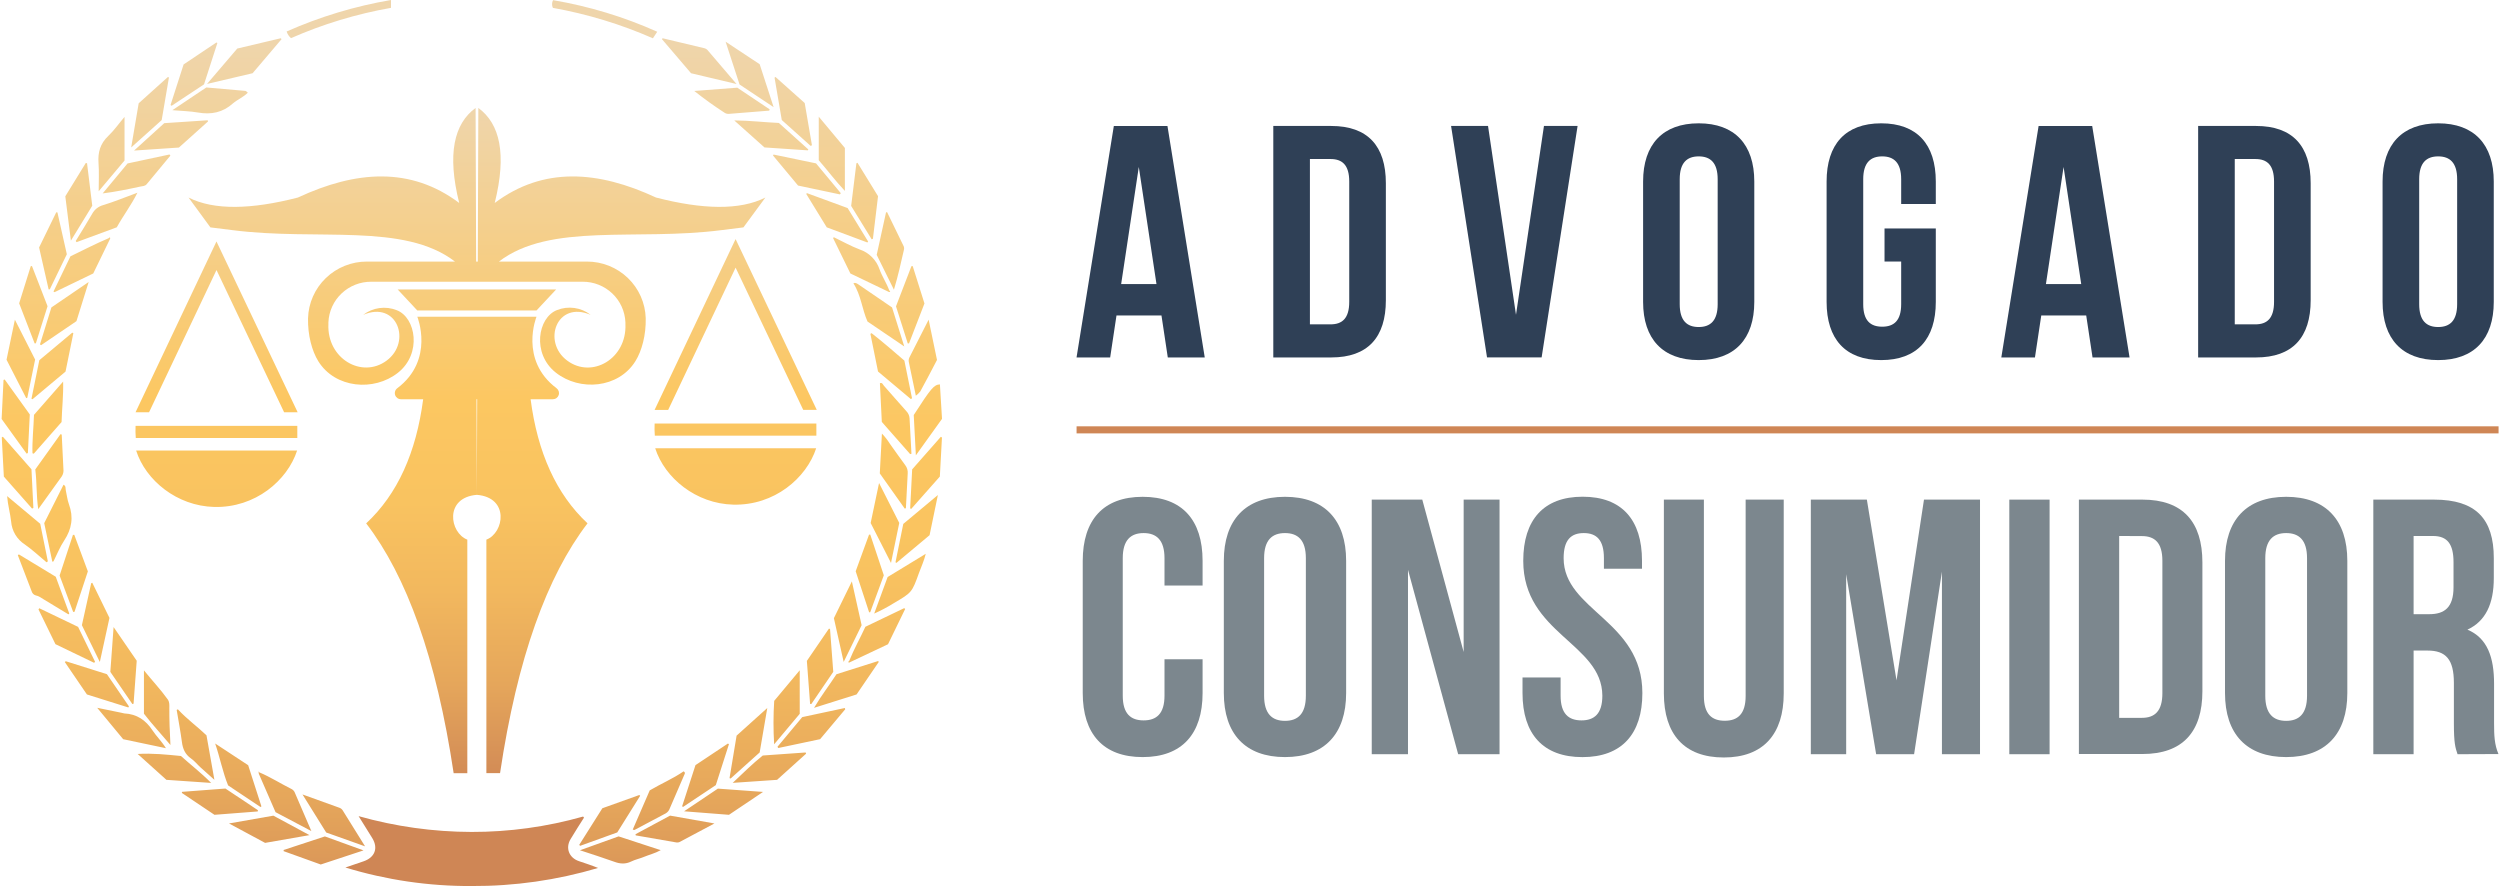 <svg width="446" height="159" viewBox="0 0 446 159" fill="none" xmlns="http://www.w3.org/2000/svg">
<path d="M123.281 13.064L118.091 6.985L118.207 6.823C120.7 7.417 123.196 8.005 125.689 8.609C125.878 8.654 126.05 8.751 126.185 8.89C127.885 10.852 129.552 12.821 131.398 14.989L123.281 13.064ZM45.063 13.064L50.229 6.985L50.09 6.823L42.325 8.663L36.935 14.973L45.063 13.064ZM34.079 135.313C34.711 135.745 35.197 136.384 35.779 136.91C36.541 137.61 37.32 138.292 38.248 139.119C37.755 136.34 37.303 133.796 36.837 131.182C35.211 129.622 33.313 128.261 31.735 126.542L31.518 126.65C31.837 128.558 32.198 130.463 32.456 132.391C32.609 133.577 33.014 134.567 34.079 135.313ZM159.475 51.686C160.196 49.298 160.717 46.957 161.247 44.627C161.315 44.406 161.308 44.168 161.227 43.952C160.24 41.925 159.251 39.891 158.258 37.848L158.067 37.886L156.404 45.468L159.475 51.686ZM60.523 144.094C58.408 143.328 56.289 142.568 53.966 141.73L58.194 148.519L65.128 150.988C63.693 148.681 62.407 146.638 61.149 144.588C61.007 144.353 60.785 144.178 60.523 144.094ZM50.603 151.636V151.846L57.221 154.227L64.849 151.711L57.959 149.218L50.603 151.636ZM48.77 145.513L40.856 146.905L47.294 150.37L55.211 148.988L48.77 145.513ZM150.728 26.399L146.066 20.816V28.584C147.671 30.431 149.066 32.299 150.725 34.059L150.728 26.399ZM144.206 26.662L138.948 21.933C136.323 21.822 133.762 21.498 130.99 21.484L136.381 26.301L144.117 26.824L144.206 26.662ZM46.471 143.969L46.638 143.861L44.274 136.512L38.384 132.641C39.241 135.144 39.717 137.708 40.69 140.112L46.471 143.969ZM55.548 148.266C54.493 145.82 53.555 143.659 52.633 141.49C52.536 141.194 52.331 140.943 52.059 140.788C50.11 139.822 48.277 138.636 46.277 137.795C46.043 137.947 46.213 138.133 46.277 138.278C47.229 140.481 48.188 142.684 49.154 144.888L55.548 148.266ZM27.216 130.314C26.012 128.47 24.403 127.379 22.162 127.274C21.969 127.245 21.778 127.201 21.591 127.143L17.34 126.271L21.975 131.875L29.603 133.479C28.818 132.209 27.893 131.348 27.216 130.314ZM32.283 134.87C29.715 134.617 27.182 134.347 24.56 134.506L29.688 139.123L37.673 139.673C35.83 137.816 33.973 136.407 32.283 134.87ZM143.118 127.933L138.697 133.232L138.85 133.445L146.307 131.868L150.79 126.531C150.766 126.457 150.739 126.383 150.715 126.309L143.118 127.933ZM138.108 132.783C139.601 131.01 141.091 129.233 142.672 127.345V119.577L138.118 125.032C137.952 127.613 137.949 130.202 138.108 132.783ZM29.916 124.765C28.641 122.978 27.121 121.387 25.679 119.591V127.322C27.155 129.247 28.739 130.926 30.406 132.905C30.27 130.51 30.202 128.423 30.209 126.329C30.212 125.802 30.27 125.258 29.916 124.765ZM46.012 144.54L40.214 140.676L32.48 141.264L32.44 141.457L38.262 145.361L45.981 144.763C46.002 144.689 46.008 144.615 46.012 144.54ZM137.904 27.739L142.373 33.103L149.834 34.68L150.001 34.467L145.58 29.145L138.006 27.571L137.904 27.739ZM37.115 21.66L37.044 21.457L29.304 21.971L23.917 26.861L31.919 26.324L37.115 21.66ZM138.013 19.113C137.122 16.364 136.313 13.868 135.527 11.457L129.446 7.434L131.936 15.074L138.013 19.113ZM149.225 120.283C147.967 122.228 146.546 124.046 145.226 126.278L152.813 123.89L156.772 118.088L156.659 117.929L149.225 120.283ZM155.728 42.6C156.034 40.065 156.339 37.531 156.642 34.998L152.973 29.036L152.779 29.141L151.847 36.737L155.51 42.695L155.728 42.6ZM30.144 13.797L29.933 13.753L24.74 18.428L23.404 26.304L28.845 21.424C29.278 18.886 29.711 16.344 30.144 13.797ZM144.607 26.02L144.852 25.919L143.56 18.377L138.339 13.723L138.18 13.854C138.608 16.374 139.038 18.894 139.469 21.413L144.607 26.02ZM162.73 83.735C162.611 86.099 162.492 88.403 162.373 90.706L162.567 90.781L167.668 85.019L168.045 78.054L167.848 77.922L162.73 83.735ZM143.832 34.596L147.491 40.557L154.741 43.259C154.786 43.202 154.833 43.148 154.877 43.094L151.218 37.119L143.958 34.454L143.832 34.596ZM161.944 61.261H162.169C163.089 58.888 164.007 56.514 164.923 54.138C164.219 51.895 163.522 49.68 162.825 47.464L162.597 47.491C161.665 49.913 160.737 52.334 159.846 54.651C160.574 56.955 161.261 59.103 161.944 61.261ZM137.224 19.738C137.255 19.664 137.282 19.59 137.312 19.512L131.531 15.641L123.859 16.229C125.607 17.622 127.424 18.927 129.304 20.14C129.54 20.282 129.818 20.341 130.093 20.309L137.224 19.738ZM19.683 119.864C21.02 121.813 22.322 123.715 23.621 125.606L23.829 125.535C24.019 122.955 24.206 120.374 24.39 117.878L20.265 111.866C20.057 114.727 19.867 117.311 19.683 119.864ZM155.955 109.465C157.154 108.927 158.315 108.31 159.431 107.617C162.679 105.709 162.689 105.716 163.961 102.176C164.345 101.109 164.848 100.079 165.155 98.799L158.353 102.94C157.544 105.145 156.748 107.303 155.955 109.465ZM153.714 111.535C153.14 108.948 152.585 106.469 151.973 103.72C150.82 106.084 149.79 108.195 148.766 110.282L150.511 118.088C151.657 115.723 152.677 113.65 153.714 111.535ZM113.374 148.823C113.374 148.894 113.398 148.961 113.412 149.032L120.553 150.272C120.78 150.33 121.019 150.311 121.234 150.218C123.233 149.157 125.23 148.09 127.45 146.905L119.54 145.506L113.374 148.823ZM36.398 15.05C37.184 12.622 37.983 10.146 38.779 7.674L38.602 7.579L32.756 11.494C31.957 13.979 31.191 16.357 30.423 18.738L30.617 18.873L36.398 15.05ZM136.078 134.783C134.218 136.276 132.545 137.931 130.715 139.663L138.632 139.123L143.808 134.455C143.777 134.384 143.75 134.313 143.723 134.242L136.078 134.783ZM162.604 80.949C162.493 78.828 162.38 76.708 162.264 74.589C162.225 74.123 162.023 73.686 161.693 73.353C160.332 71.84 159.026 70.313 157.676 68.8C157.506 68.607 157.411 68.199 156.976 68.361C157.091 70.691 157.204 73.011 157.316 75.271C159.043 77.23 160.717 79.125 162.373 81.013L162.604 80.949ZM16.459 36.703C16.149 34.177 15.838 31.649 15.527 29.121L15.303 29.077L11.651 35.021C11.991 37.581 12.293 40.121 12.647 42.931L16.459 36.703ZM44.199 16.526C44.019 16.388 43.907 16.226 43.778 16.215C41.448 15.999 39.115 15.803 36.806 15.604L30.749 19.657C32.45 19.806 33.905 19.826 35.313 20.073C37.694 20.491 39.751 20.073 41.567 18.438C42.37 17.752 43.417 17.34 44.209 16.54L44.199 16.526ZM154.384 111.816C153.456 113.842 152.344 115.798 151.504 117.895C151.368 117.969 151.3 118.067 151.426 118.233L151.681 118.115L158.421 114.933C159.434 112.841 160.455 110.744 161.482 108.641L161.315 108.492L154.384 111.816ZM130.147 138.826L130.351 138.883L135.524 134.236C135.966 131.631 136.394 129.092 136.884 126.309L131.409 131.236C130.984 133.79 130.565 136.326 130.147 138.826ZM152.252 50.554C153.612 52.655 153.789 55.175 154.762 57.36L161.322 61.808C160.543 59.329 159.843 57.08 159.142 54.847C157.122 53.466 155.122 52.105 153.126 50.733C152.83 50.538 152.548 50.362 152.252 50.554ZM8.886 51.615L11.923 45.356C11.341 42.766 10.79 40.331 10.243 37.892L10.035 37.875C9.015 39.956 7.995 42.036 6.974 44.151C7.559 46.718 8.117 49.17 8.675 51.625L8.886 51.615ZM155.248 109.218C156.054 107.033 156.86 104.844 157.673 102.632C156.87 100.216 156.063 97.793 155.252 95.364L155.034 95.388C154.235 97.569 153.432 99.751 152.653 101.913C153.463 104.389 154.258 106.817 155.054 109.242L155.248 109.218ZM110.12 148.505L114.201 141.977L114.058 141.828L107.46 144.192C106.049 146.428 104.689 148.583 103.325 150.741L103.516 150.89L110.12 148.505ZM147.868 112.164L143.944 117.905C144.138 120.489 144.332 123.036 144.522 125.582L144.74 125.599L148.654 119.857C148.46 117.28 148.27 114.734 148.076 112.191L147.868 112.164ZM127.702 140.065C128.521 137.515 129.283 135.134 130.045 132.753L129.855 132.651L124.073 136.498C123.267 138.991 122.482 141.413 121.693 143.834L121.849 143.959L127.702 140.065ZM159.758 100.319L159.928 100.417L165.835 95.479C166.324 93.114 166.79 90.852 167.317 88.315L161.145 93.466C160.689 95.796 160.213 98.056 159.754 100.319H159.758ZM4.448 97.147C5.808 98.096 7.022 99.248 8.304 100.312L8.535 100.14C8.083 97.941 7.631 95.749 7.175 93.442L1.271 88.504C1.39 90.102 1.829 91.564 1.986 93.054C2.051 93.878 2.307 94.676 2.734 95.386C3.161 96.097 3.748 96.699 4.448 97.147ZM160.427 93.287C159.244 90.943 158.091 88.673 156.823 86.167C156.292 88.693 155.802 90.953 155.326 93.303C156.479 95.57 157.663 97.89 158.955 100.433C159.489 97.85 159.965 95.55 160.427 93.293V93.287ZM17.595 34.133L22.217 28.634V20.853C21.197 22.045 20.367 23.258 19.312 24.257C17.891 25.608 17.439 27.175 17.575 29.07C17.697 30.671 17.605 32.299 17.605 34.14L17.595 34.133ZM122.043 144.736L130.048 145.361L136.129 141.278L128.069 140.69L122.043 144.736ZM161.614 90.649C161.72 88.595 161.812 86.538 161.934 84.485C161.984 83.945 161.826 83.407 161.492 82.978C160.56 81.732 159.679 80.452 158.771 79.192C158.357 78.53 157.875 77.912 157.333 77.348C157.2 79.865 157.078 82.178 156.955 84.458L161.417 90.747L161.614 90.649ZM4.869 70.965C5.336 68.688 5.802 66.415 6.267 64.146C5.094 61.835 3.938 59.562 2.656 57.032C2.125 59.586 1.652 61.846 1.166 64.179C2.356 66.503 3.519 68.766 4.679 71.032L4.869 70.965ZM103.465 151.687C105.675 152.42 107.651 153.038 109.586 153.737C110.637 154.129 111.589 154.19 112.613 153.69C113.293 153.352 114.092 153.19 114.813 152.893C115.792 152.488 116.853 152.238 117.874 151.67L110.358 149.211L103.465 151.687ZM23.002 126.018L19.074 120.276L11.736 117.963L11.562 118.108L15.504 123.89L22.897 126.211L23.002 126.018ZM5.614 71.14L5.798 71.225L11.691 66.29L13.086 59.437L12.892 59.346L7.015 64.26C6.529 66.588 6.066 68.867 5.614 71.14ZM4.975 80.817C5.09 78.53 5.209 76.247 5.315 73.94L0.833 67.699L0.629 67.783C0.515 70.1 0.402 72.422 0.289 74.748C1.782 76.821 3.264 78.871 4.744 80.925L4.975 80.817ZM6.396 61.248C7.077 59.076 7.757 56.908 8.484 54.631L5.696 47.447L5.482 47.501C4.801 49.717 4.097 51.932 3.417 54.114L6.179 61.264L6.396 61.248ZM24.999 33.292C25.407 33.204 25.866 33.228 26.175 32.853C27.583 31.151 28.992 29.452 30.402 27.756L30.239 27.56L22.758 29.158L18.316 34.505C20.618 34.221 22.802 33.765 24.999 33.292ZM15.816 50.311L9.171 54.844L7.131 61.433L7.328 61.582L13.64 57.293C14.347 55.026 15.041 52.797 15.816 50.311ZM5.954 90.612C5.839 88.312 5.72 86.008 5.614 83.722L0.513 77.916L0.316 78.017C0.438 80.337 0.561 82.658 0.686 85.029L5.723 90.73L5.954 90.612ZM161.352 64.341C159.424 62.676 157.499 61.005 155.486 59.437L155.279 59.559C155.728 61.781 156.18 64.004 156.639 66.28L162.488 71.188L162.706 71.056C162.254 68.864 161.812 66.675 161.342 64.341H161.352ZM121.951 137.61C120.081 138.907 117.935 139.808 115.911 141.004L112.881 147.995C113.055 148.039 113.143 148.09 113.191 148.066C115.048 147.08 116.898 146.084 118.761 145.108C119.1 144.914 119.357 144.604 119.482 144.236C120.336 142.244 121.203 140.251 122.063 138.258C122.152 138.055 122.335 137.846 121.951 137.61ZM16.956 118.054L13.932 111.836L7.005 108.509L6.869 108.729L9.892 114.92L16.796 118.246L16.956 118.054ZM13.293 109.147C14.093 106.74 14.887 104.336 15.674 101.933C14.861 99.748 14.058 97.583 13.252 95.418H13.014L10.634 102.673L13.055 109.171L13.293 109.147ZM19.527 110.235C18.544 108.208 17.486 106.094 16.466 103.966L16.269 104.044C15.718 106.533 15.167 109.019 14.609 111.532C15.67 113.704 16.677 115.774 17.809 118.098C18.411 115.352 18.952 112.869 19.527 110.235ZM13.511 42.992L13.657 43.202L20.836 40.55C21.955 38.507 23.387 36.653 24.516 34.38C22.319 35.19 20.404 35.984 18.428 36.585C18.005 36.697 17.609 36.894 17.266 37.165C16.923 37.436 16.64 37.774 16.435 38.159C15.497 39.79 14.49 41.385 13.511 42.992ZM9.542 100.15C10.171 98.9 10.688 97.579 11.45 96.434C12.81 94.374 13.15 92.273 12.293 89.943C12.001 89.149 11.926 88.278 11.732 87.444C11.661 87.126 11.804 86.721 11.334 86.471C10.183 88.768 9.034 91.053 7.889 93.327C8.379 95.654 8.855 97.931 9.331 100.207L9.542 100.15ZM12.212 109.607L12.358 109.448L9.943 102.889L3.373 98.907L3.179 99.045C4.006 101.204 4.825 103.362 5.658 105.517C5.708 105.684 5.8 105.837 5.926 105.96C6.051 106.083 6.206 106.172 6.376 106.219C6.94 106.32 7.359 106.668 7.821 106.942C9.294 107.823 10.749 108.715 12.212 109.6V109.607ZM162.162 64.723C162.567 66.648 162.964 68.573 163.386 70.597C163.688 70.374 163.958 70.112 164.189 69.816C165.209 67.979 166.158 66.118 167.161 64.213C166.668 61.849 166.199 59.579 165.668 57.032C164.427 59.468 163.322 61.639 162.216 63.815C162.093 64.102 162.074 64.423 162.162 64.723ZM6.026 80.935C7.685 79.04 9.348 77.149 10.984 75.288C11.055 72.9 11.324 70.587 11.263 68.07C9.409 70.188 7.699 72.144 6.063 74.008C5.988 76.399 5.723 78.628 5.794 80.864L6.026 80.935ZM11.021 84.988C11.273 84.596 11.377 84.128 11.314 83.668C11.202 81.621 11.11 79.571 11.011 77.524L10.79 77.46L6.294 83.745C6.59 86.066 6.461 88.359 6.821 90.838L11.021 84.988ZM163.012 74.055C163.131 76.305 163.254 78.632 163.39 81.232L168.055 74.724C167.933 72.675 167.808 70.625 167.681 68.573C166.617 68.634 166.103 69.242 163.012 74.038V74.055ZM51.912 6.806C57.618 4.297 63.608 2.482 69.753 1.402V0C63.335 1.095 57.08 2.982 51.133 5.617C51.278 6.077 51.547 6.488 51.912 6.806ZM117.251 5.664C111.322 3.01 105.077 1.116 98.666 0.027C98.553 0.238 98.492 0.473 98.487 0.712C98.481 0.952 98.532 1.189 98.635 1.405C104.779 2.505 110.769 4.327 116.479 6.833L117.251 5.664ZM158.499 52.047C158.584 52.101 158.669 52.145 158.765 52.047C158.86 51.949 158.765 51.875 158.652 51.838C158.18 50.517 157.377 49.345 156.904 48.035C156.628 47.213 156.163 46.465 155.546 45.852C154.93 45.238 154.178 44.775 153.35 44.499C151.769 43.901 150.29 43.053 148.756 42.32C148.712 42.367 148.664 42.415 148.62 42.465C149.649 44.573 150.679 46.681 151.708 48.788L158.499 52.047ZM46.107 137.677C46.09 137.819 46.107 137.887 46.26 137.792C46.26 137.773 46.256 137.755 46.248 137.738C46.24 137.722 46.228 137.707 46.213 137.696C46.198 137.685 46.181 137.677 46.162 137.674C46.144 137.671 46.125 137.672 46.107 137.677ZM19.632 42.388C19.513 42.32 19.455 42.388 19.404 42.486C17.075 43.465 14.841 44.637 12.565 45.728C11.545 47.842 10.545 49.93 9.539 52.017L9.733 52.122L16.636 48.785L19.608 42.665C19.643 42.628 19.665 42.581 19.669 42.53C19.673 42.48 19.66 42.43 19.632 42.388Z" fill="url(#paint0_linear_260_4)"/>
<path d="M101.788 149.704C102.556 148.407 103.383 147.144 104.185 145.868C104.134 145.803 104.083 145.736 104.029 145.672C97.558 147.504 90.86 148.428 84.131 148.418C77.314 148.403 70.531 147.455 63.975 145.601C64.9 147.087 65.675 148.303 66.416 149.522C67.505 151.295 66.886 152.957 64.886 153.649C63.798 154.024 62.706 154.392 61.618 154.764C68.914 156.992 76.508 158.106 84.141 158.067C91.779 158.105 99.381 157.019 106.699 154.845C105.552 154.375 104.41 154.014 103.274 153.626C101.516 153.028 100.836 151.292 101.788 149.704Z" fill="#CF8655"/>
<path d="M116.887 79.966H145.607C143.869 85.285 138.149 90.213 130.803 90.027C124.169 89.859 118.584 85.282 116.887 79.966ZM116.779 73.133H119.2L131.232 47.748C135.313 56.337 139.312 64.747 143.298 73.123H145.712C140.883 62.963 136.088 52.858 131.229 42.651L116.779 73.133ZM116.823 77.723H145.641V75.558H116.785C116.752 76.28 116.764 77.003 116.819 77.723H116.823ZM38.204 90.439C45.546 90.629 51.27 85.711 53.004 80.378H24.288C25.982 85.694 31.566 90.27 38.204 90.439ZM24.179 73.552H26.59L38.622 48.173L50.685 73.545H53.099L38.619 43.077L24.179 73.552ZM24.223 78.145H53.041V75.98H24.186C24.153 76.7 24.165 77.421 24.223 78.138V78.145ZM104.689 46.67H89.001C98.115 39.655 113.528 43.019 128.722 41.053L132.626 40.567L136.544 35.241C131.987 37.544 125.349 37.382 117.037 35.241C106.668 30.414 96.922 29.712 88.26 36.207C90.433 27.466 89.188 22.082 85.335 19.255L85.237 46.664H84.944L84.845 19.255C80.992 22.082 79.744 27.466 81.921 36.207C73.259 29.712 63.512 30.414 53.143 35.241C44.832 37.382 38.18 37.544 33.637 35.241L37.537 40.567L41.438 41.053C56.639 43.019 72.045 39.655 81.166 46.664H65.468C62.73 46.654 60.097 47.709 58.132 49.602C56.166 51.496 55.026 54.078 54.953 56.796C54.895 59.755 55.633 62.595 56.796 64.463C59.802 69.279 66.709 69.891 71.004 66.49C75.299 63.088 74.191 56.658 70.79 55.344C69.804 54.947 68.73 54.815 67.677 54.961C66.623 55.107 65.627 55.525 64.788 56.175C70.848 53.557 73.504 60.991 68.964 64.341C64.543 67.604 58.313 63.977 58.588 57.819C58.588 57.711 58.588 57.607 58.588 57.502C58.67 55.547 59.512 53.7 60.937 52.35C62.362 50.999 64.26 50.25 66.23 50.261H103.934C105.904 50.249 107.802 50.998 109.227 52.349C110.653 53.7 111.494 55.547 111.575 57.502C111.575 57.607 111.575 57.711 111.575 57.819C111.851 63.977 105.621 67.614 101.203 64.341C96.66 60.991 99.319 53.557 105.376 56.175C104.537 55.519 103.54 55.095 102.483 54.945C101.427 54.795 100.35 54.924 99.36 55.32C95.959 56.644 94.85 63.061 99.146 66.466C103.441 69.87 110.348 69.269 113.354 64.439C114.524 62.572 115.258 59.731 115.197 56.772C115.119 54.059 113.977 51.483 112.014 49.595C110.05 47.706 107.422 46.654 104.689 46.664V46.67ZM85.097 55.388H95.714L99.214 51.639H70.947L74.446 55.388H85.097ZM94.66 71.225H98.625C98.856 71.225 99.082 71.154 99.27 71.02C99.457 70.886 99.598 70.697 99.671 70.479C99.744 70.261 99.746 70.026 99.677 69.807C99.608 69.588 99.47 69.396 99.285 69.259C92.569 64.193 95.714 56.502 95.714 56.502H74.446C74.446 56.502 77.592 64.196 70.878 69.259C70.693 69.396 70.556 69.588 70.487 69.806C70.418 70.025 70.419 70.26 70.492 70.477C70.565 70.695 70.705 70.884 70.892 71.018C71.079 71.153 71.304 71.225 71.535 71.225H75.493C74.255 80.702 70.936 88.153 65.325 93.371C72.541 102.788 77.85 117.351 80.931 137.934H83.37V96.272C80.2 95.06 79.224 88.764 85.07 88.278L85.009 71.218H85.131L85.07 88.278C90.923 88.764 89.947 95.06 86.77 96.272V137.927H89.209C92.29 117.341 97.598 102.781 104.815 93.364C99.217 88.146 95.898 80.695 94.66 71.218V71.225Z" fill="url(#paint1_linear_260_4)"/>
<path d="M214.927 63.768H208.335L207.206 56.277H199.182L198.054 63.768H192.055L198.707 22.478H208.275L214.927 63.768ZM200.014 50.673H206.315L203.162 29.786L200.014 50.673Z" fill="#2F4056"/>
<path d="M227.156 22.472H237.491C244.024 22.472 247.237 26.07 247.237 32.676V53.563C247.237 60.17 244.03 63.768 237.491 63.768H227.156V22.472ZM233.689 28.37V57.864H237.372C239.45 57.864 240.704 56.802 240.704 53.852V32.382C240.704 29.432 239.45 28.37 237.372 28.37H233.689Z" fill="#2F4056"/>
<path d="M270.453 56.159L275.442 22.472H281.441L275.026 63.762H265.286L258.872 22.472H265.464L270.453 56.159Z" fill="#2F4056"/>
<path d="M293.129 32.382C293.129 25.775 296.633 22 303.048 22C309.462 22 312.966 25.775 312.966 32.382V53.858C312.966 60.465 309.462 64.24 303.048 64.24C296.633 64.24 293.129 60.465 293.129 53.858V32.382ZM299.662 54.271C299.662 57.221 300.969 58.341 303.048 58.341C305.126 58.341 306.433 57.221 306.433 54.271V31.969C306.433 29.019 305.126 27.899 303.048 27.899C300.969 27.899 299.662 29.019 299.662 31.969V54.271Z" fill="#2F4056"/>
<path d="M336.2 40.763H345.347V53.858C345.347 60.465 342.021 64.24 335.607 64.24C329.192 64.24 325.866 60.465 325.866 53.858V32.382C325.866 25.775 329.192 22 335.607 22C342.021 22 345.347 25.775 345.347 32.382V36.393H339.17V31.969C339.17 29.019 337.863 27.899 335.785 27.899C333.706 27.899 332.399 29.019 332.399 31.969V54.271C332.399 57.221 333.706 58.282 335.785 58.282C337.863 58.282 339.17 57.221 339.17 54.271V46.662H336.2V40.763Z" fill="#2F4056"/>
<path d="M379.913 63.768H373.309L372.18 56.277H364.162L363.034 63.768H357.035L363.687 22.478H373.249L379.913 63.768ZM364.994 50.673H371.289L368.142 29.786L364.994 50.673Z" fill="#2F4056"/>
<path d="M392.148 22.472H402.482C409.015 22.472 412.223 26.07 412.223 32.676V53.563C412.223 60.17 409.015 63.768 402.482 63.768H392.148V22.472ZM398.681 28.37V57.864H402.363C404.442 57.864 405.689 56.802 405.689 53.852V32.382C405.689 29.432 404.442 28.37 402.363 28.37H398.681Z" fill="#2F4056"/>
<path d="M425.051 32.382C425.051 25.775 428.555 22 434.97 22C441.384 22 444.888 25.775 444.888 32.382V53.858C444.888 60.465 441.384 64.24 434.97 64.24C428.555 64.24 425.051 60.465 425.051 53.858V32.382ZM431.584 54.271C431.584 57.221 432.891 58.341 434.97 58.341C437.049 58.341 438.355 57.221 438.355 54.271V31.969C438.355 29.019 437.049 27.899 434.97 27.899C432.891 27.899 431.584 29.019 431.584 31.969V54.271Z" fill="#2F4056"/>
<path d="M214.541 117.616V123.644C214.541 130.911 210.883 135.064 203.851 135.064C196.818 135.064 193.16 130.935 193.16 123.644V100.05C193.16 92.783 196.818 88.63 203.851 88.63C210.883 88.63 214.541 92.759 214.541 100.05V104.462H207.747V99.578C207.747 96.334 206.309 95.101 204.023 95.101C201.736 95.101 200.299 96.334 200.299 99.578V124.105C200.299 127.349 201.736 128.517 204.023 128.517C206.309 128.517 207.747 127.337 207.747 124.105V117.616H214.541Z" fill="#7C878E"/>
<path d="M218.331 100.05C218.331 92.783 222.179 88.63 229.241 88.63C236.303 88.63 240.151 92.759 240.151 100.05V123.644C240.151 130.911 236.297 135.064 229.241 135.064C222.185 135.064 218.331 130.935 218.331 123.644V100.05ZM225.517 124.122C225.517 127.366 226.954 128.599 229.241 128.599C231.528 128.599 232.965 127.366 232.965 124.122V99.578C232.965 96.334 231.528 95.101 229.241 95.101C226.954 95.101 225.517 96.334 225.517 99.578V124.122Z" fill="#7C878E"/>
<path d="M251.186 101.655V134.551H244.719V89.132H253.734L261.117 116.318V89.132H267.519V134.551H260.137L251.186 101.655Z" fill="#7C878E"/>
<path d="M282.349 88.613C289.34 88.613 292.933 92.742 292.933 100.032V101.46H286.139V99.578C286.139 96.334 284.832 95.101 282.545 95.101C280.259 95.101 278.952 96.334 278.952 99.578C278.952 108.922 292.998 110.674 292.998 123.65C292.998 130.918 289.34 135.07 282.308 135.07C275.276 135.07 271.617 130.941 271.617 123.65V120.86H278.412V124.105C278.412 127.349 279.849 128.517 282.136 128.517C284.422 128.517 285.859 127.337 285.859 124.105C285.812 114.761 271.748 113.027 271.748 100.05C271.748 92.765 275.359 88.613 282.349 88.613Z" fill="#7C878E"/>
<path d="M303.974 89.132V124.169C303.974 127.414 305.411 128.582 307.698 128.582C309.985 128.582 311.422 127.402 311.422 124.169V89.132H318.216V123.715C318.216 130.982 314.558 135.135 307.526 135.135C300.494 135.135 296.835 131.006 296.835 123.715V89.132H303.974Z" fill="#7C878E"/>
<path d="M338.339 121.379L343.238 89.132H353.234V134.551H346.44V101.979L341.475 134.551H334.704L329.358 102.433V134.551H323.051V89.132H333.047L338.339 121.379Z" fill="#7C878E"/>
<path d="M358.461 89.132H365.647V134.551H358.461V89.132Z" fill="#7C878E"/>
<path d="M370.874 89.132H382.217C389.404 89.132 392.908 93.09 392.908 100.339V123.308C392.908 130.575 389.38 134.516 382.217 134.516H370.874V89.132ZM378.06 95.62V128.063H382.111C384.397 128.063 385.769 126.883 385.769 123.65V100.05C385.769 96.806 384.397 95.638 382.111 95.638L378.06 95.62Z" fill="#7C878E"/>
<path d="M396.941 100.05C396.941 92.783 400.795 88.63 407.851 88.63C414.907 88.63 418.762 92.759 418.762 100.05V123.644C418.762 130.911 414.907 135.064 407.851 135.064C400.795 135.064 396.941 130.935 396.941 123.644V100.05ZM404.127 124.122C404.127 127.366 405.565 128.599 407.851 128.599C410.138 128.599 411.575 127.366 411.575 124.122V99.578C411.575 96.334 410.138 95.101 407.851 95.101C405.565 95.101 404.127 96.334 404.127 99.578V124.122Z" fill="#7C878E"/>
<path d="M438.426 134.551C438.034 133.371 437.773 132.669 437.773 128.971V121.834C437.773 117.616 436.336 116.059 433.069 116.059H430.587V134.551H423.4V89.132H434.245C441.693 89.132 444.894 92.571 444.894 99.578V103.117C444.894 107.789 443.392 110.839 440.19 112.331C443.754 113.823 444.942 117.262 444.942 121.999V129.006C444.942 131.212 445.007 132.835 445.726 134.522L438.426 134.551ZM430.587 95.62V109.57H433.396C436.074 109.57 437.708 108.391 437.708 104.769V100.292C437.708 97.048 436.597 95.62 434.049 95.62H430.587Z" fill="#7C878E"/>
<path d="M445.744 76.055H192.061V77.317H445.744V76.055Z" fill="#CF8655"/>
<defs>
<linearGradient id="paint0_linear_260_4" x1="84.172" y1="7.886" x2="84.172" y2="166.984" gradientUnits="userSpaceOnUse">
<stop stop-color="#EFD5AB"/>
<stop offset="0.43" stop-color="#FCC761"/>
<stop offset="0.58" stop-color="#F9C360"/>
<stop offset="0.71" stop-color="#F2B85E"/>
<stop offset="0.85" stop-color="#E5A65B"/>
<stop offset="0.98" stop-color="#D38C56"/>
<stop offset="1" stop-color="#CF8655"/>
</linearGradient>
<linearGradient id="paint1_linear_260_4" x1="84.937" y1="19.559" x2="84.937" y2="140.258" gradientUnits="userSpaceOnUse">
<stop stop-color="#EFD5AB"/>
<stop offset="0.43" stop-color="#FCC761"/>
<stop offset="0.58" stop-color="#F9C360"/>
<stop offset="0.71" stop-color="#F2B85E"/>
<stop offset="0.85" stop-color="#E5A65B"/>
<stop offset="0.98" stop-color="#D38C56"/>
<stop offset="1" stop-color="#CF8655"/>
</linearGradient>
</defs>
</svg>
